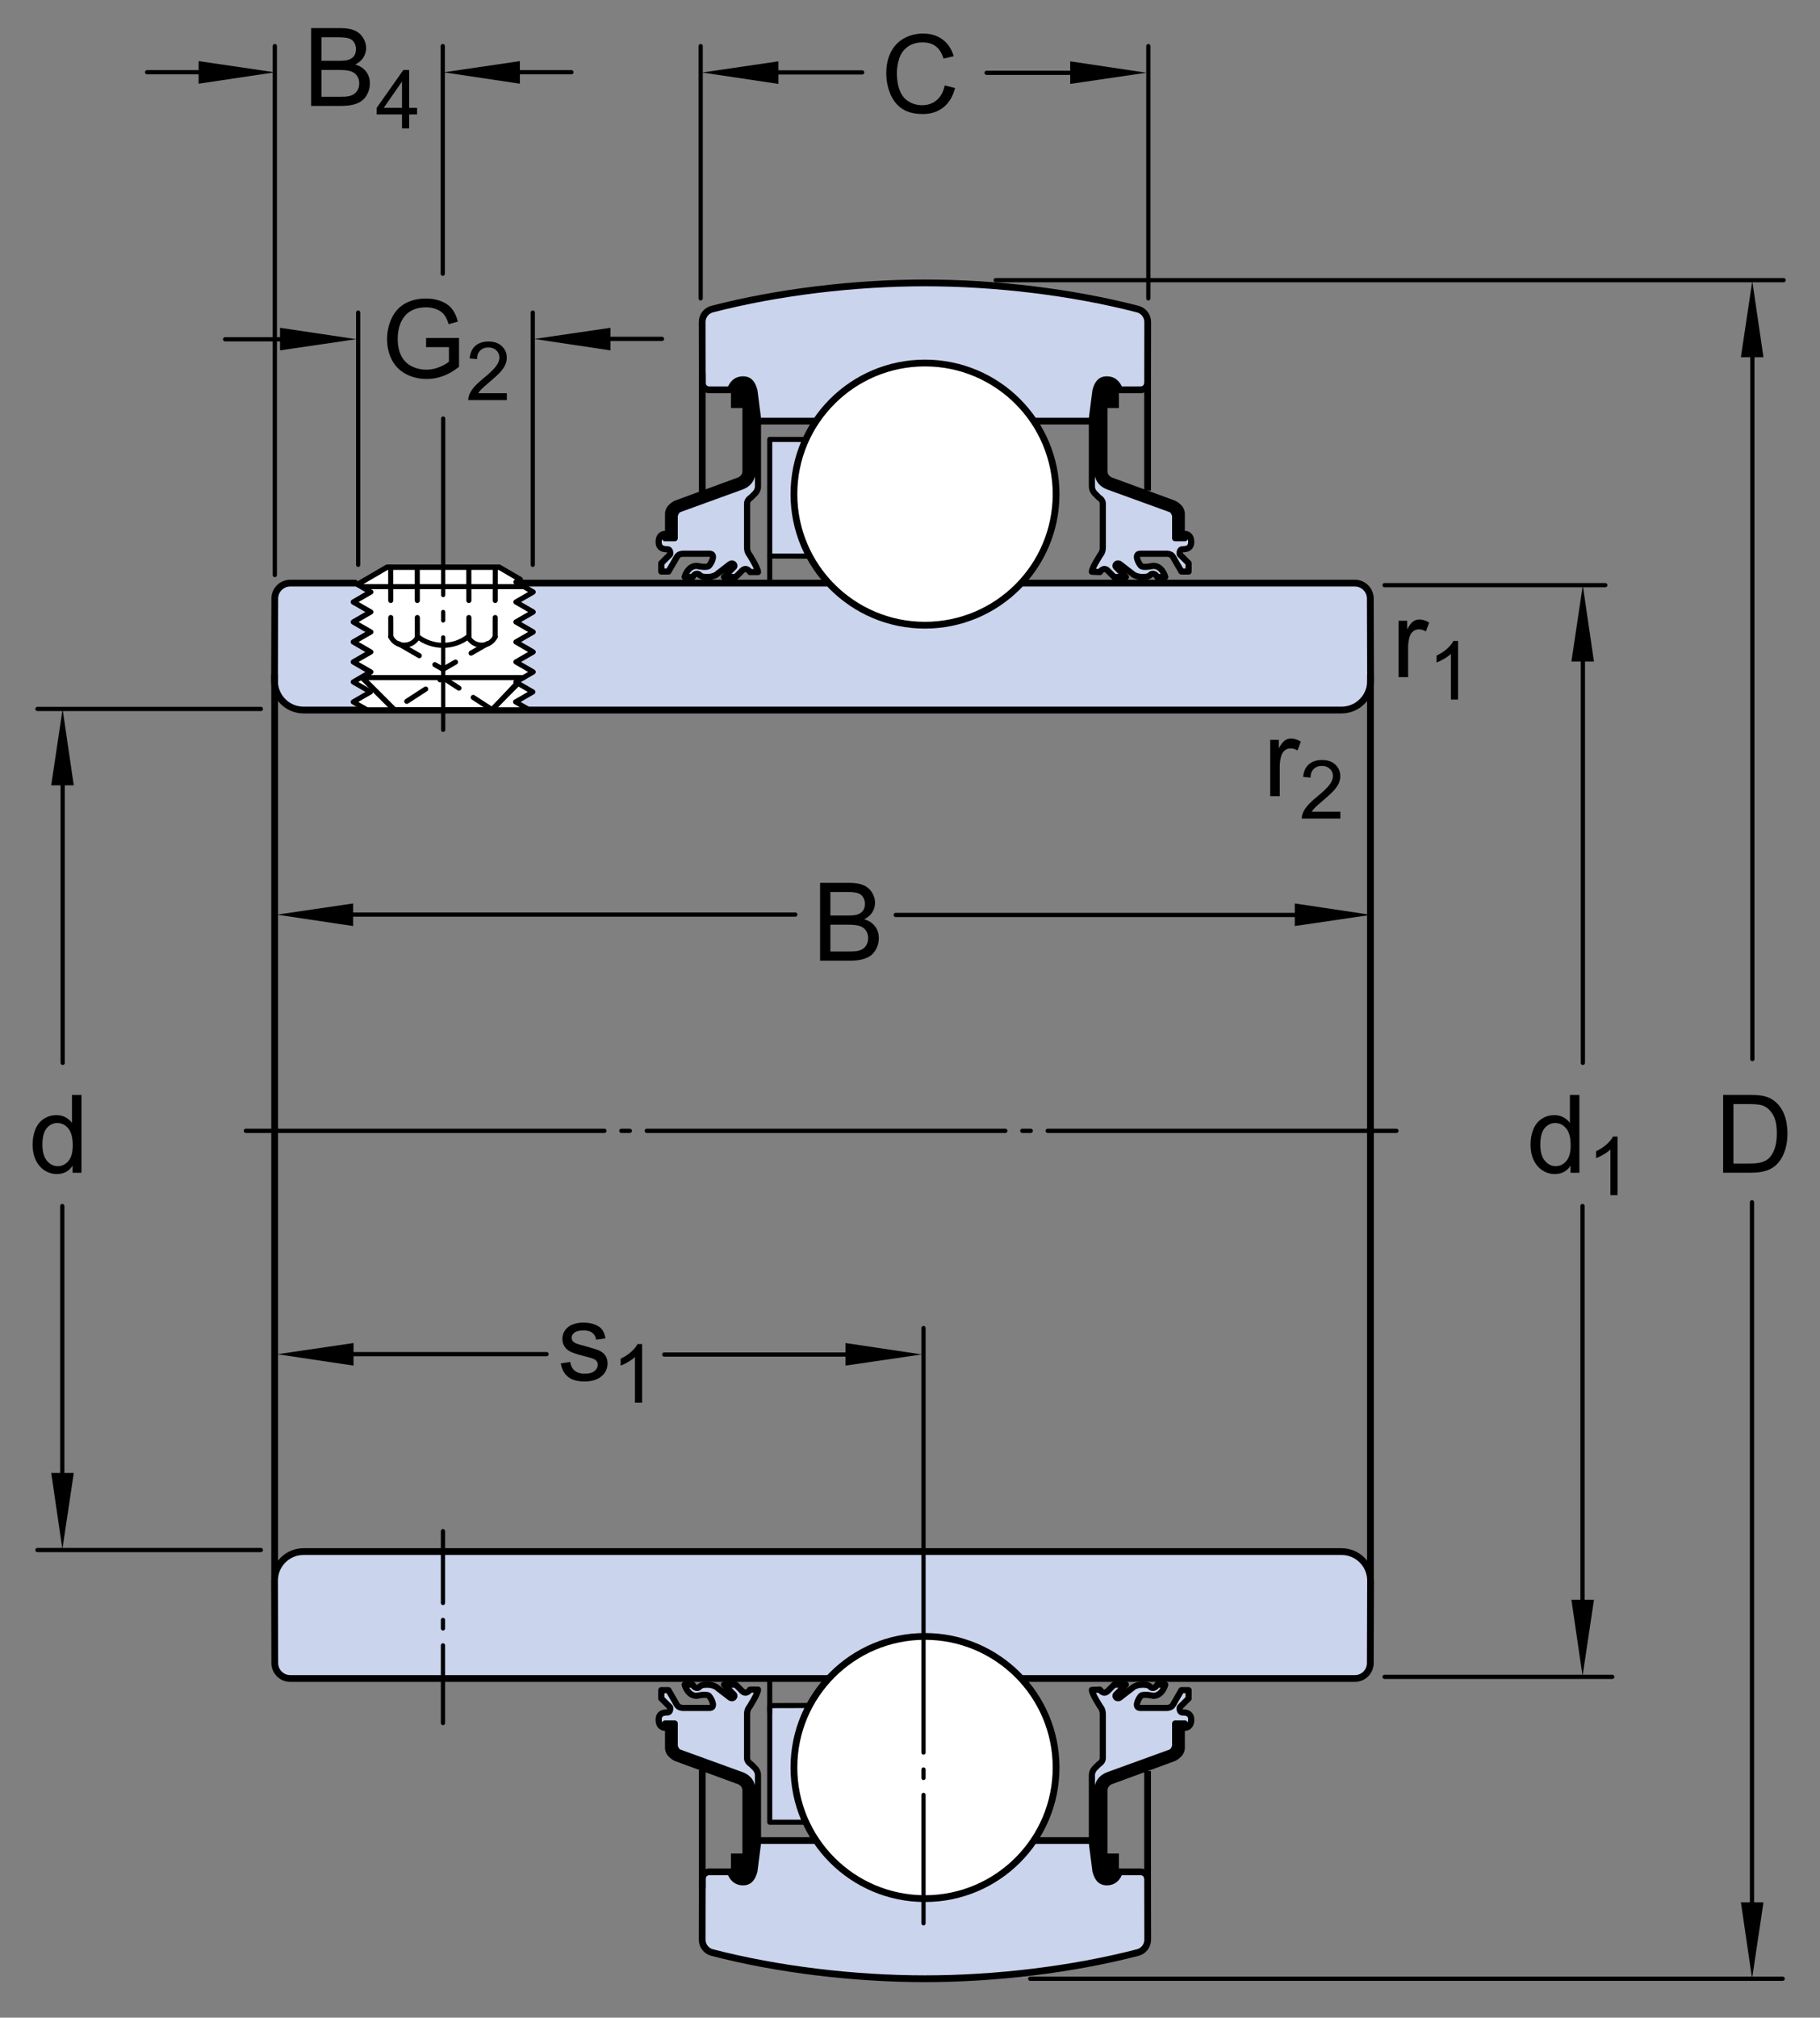 <?xml version="1.0" encoding="utf-8"?>
<!-- Generator: Adobe Illustrator 15.1.0, SVG Export Plug-In . SVG Version: 6.00 Build 0)  -->
<!DOCTYPE svg PUBLIC "-//W3C//DTD SVG 1.1//EN" "http://www.w3.org/Graphics/SVG/1.1/DTD/svg11.dtd">
<svg version="1.1" id="Lager_1" xmlns="http://www.w3.org/2000/svg" xmlns:xlink="http://www.w3.org/1999/xlink" x="0px" y="0px"
	 width="201px" height="222.75px" viewBox="0 0 201 222.75" enable-background="new 0 0 201 222.75" xml:space="preserve">
<rect x="0" y="0" width="201" height="222.75" fill="#808080" stroke="none"/>
<path fill="#CAD4ED" stroke="#000000" stroke-width="0.748" stroke-linejoin="round" d="M120.586,203.2l0.434,3.375
	c0.203,0.691,0.471,1.197,1.229,1.197c0.73,0,1.166-0.467,1.393-1.121l2.33,0.002c0.424,0,0.77,0.344,0.77,0.77l0.01,6.711
	c0,0.688-0.463,1.266-1.102,1.43c-7.23,1.875-15.68,2.891-23.5,2.891c-7.819,0-16.27-1.016-23.502-2.891
	c-0.639-0.164-1.102-0.742-1.102-1.43l0.012-6.711c0-0.426,0.344-0.77,0.77-0.77l2.33-0.002c0.227,0.654,0.662,1.121,1.393,1.121
	c0.758,0,1.025-0.506,1.229-1.197l0.434-3.375H120.586z"/>
<path d="M83.257,206.427c0,0.729-0.516,1.32-1.246,1.32c-0.729,0-1.283-0.592-1.283-1.32v-1.799h1.262v1.742v-8.73
	c0-0.455-0.467-0.658-0.467-0.658l-6.984-2.562c0,0-1.096-0.469-1.096-1.457v-2.691h1.242v2.496c0,0-0.045,0.424,0.385,0.551
	l6.857,2.49c1.238,0.469,1.332,1.764,1.332,1.764L83.257,206.427z"/>
<path fill="#CAD4ED" stroke="#000000" stroke-width="0.68" stroke-linejoin="round" d="M74.515,190.271v2.496
	c0,0,0.125,0.594,0.555,0.721l6.857,2.49c1.238,0.469,1.162,1.594,1.162,1.594l-0.002,9.494l0.623-3.865v-7.234
	c0-0.434-0.314-0.746-0.314-0.746l-0.443-0.445c0,0-0.447-0.252-0.447-0.664c0-0.414,0-4.873,0-4.873
	c0-0.537,0.279-0.814,0.279-0.814s0.928-1.469,0.928-1.891h-0.877c0,0-0.391,0.646-0.889,0.148
	c-0.496-0.496-0.695-0.695-0.695-0.695h-1.297l1.096,1.096c0.186,0.186-0.111,0.58-0.445,0.32c-1.057-0.826-1.32-1.012-1.32-1.012
	s-0.344-0.404-1.191-0.404c-0.99,0-0.707,0.363-1.119,0.363c-0.311,0-0.477-0.363-0.477-0.363h-0.887c0,0,0.303,1.234,1.328,1.234
	c0,0,1.1-0.256,1.355,0s0.826,1.336,0.062,1.336s-2.932,0-2.932,0s-0.465,0.008-0.66-0.328c-0.195-0.338-0.941-1.633-0.941-1.633
	h-0.793v0.91l0.971,0.969c0,0,0.135,0.582-0.336,0.582c-0.469,0-0.926,0.141-0.926,0.791c0,0.939,0.703,0.898,0.703,0.898v-0.475
	H74.515z"/>
<path d="M121.041,206.427c0,0.729,0.518,1.32,1.246,1.32c0.73,0,1.285-0.592,1.285-1.32v-1.799h-1.262v1.742v-8.73
	c0-0.455,0.467-0.658,0.467-0.658l6.984-2.562c0,0,1.094-0.469,1.094-1.457v-2.691h-1.24v2.496c0,0,0.043,0.424-0.385,0.551
	l-6.857,2.49c-1.238,0.469-1.332,1.764-1.332,1.764V206.427z"/>
<path fill="#CAD4ED" stroke="#000000" stroke-width="0.68" stroke-linejoin="round" d="M129.785,190.271v2.496
	c0,0-0.127,0.594-0.555,0.721l-6.857,2.49c-1.238,0.469-1.162,1.594-1.162,1.594v9.494l-0.621-3.865v-7.234
	c0-0.434,0.314-0.746,0.314-0.746l0.441-0.445c0,0,0.449-0.252,0.449-0.664c0-0.414,0-4.873,0-4.873
	c0-0.537-0.279-0.814-0.279-0.814s-0.93-1.43-0.93-1.854l0.879-0.037c0,0,0.391,0.646,0.887,0.148
	c0.498-0.496,0.697-0.695,0.697-0.695h1.297l-1.096,1.096c-0.186,0.186,0.109,0.58,0.443,0.32c1.059-0.826,1.32-1.012,1.32-1.012
	s0.346-0.404,1.191-0.404c0.992,0,0.709,0.363,1.121,0.363c0.311,0,0.475-0.363,0.475-0.363h0.889c0,0-0.303,1.234-1.328,1.234
	c0,0-1.1-0.256-1.355,0s-0.826,1.336-0.062,1.336s2.932,0,2.932,0s0.465,0.008,0.66-0.328c0.195-0.338,0.941-1.633,0.941-1.633
	h0.793v0.91l-0.971,0.969c0,0-0.135,0.582,0.336,0.582c0.469,0,0.926,0.141,0.926,0.791c0,0.939-0.705,0.898-0.705,0.898v-0.475
	H129.785z"/>
<line fill="none" stroke="#000000" stroke-width="0.748" stroke-linejoin="round" x1="77.554" y1="208.462" x2="77.554" y2="195.423"/>
<line fill="none" stroke="#000000" stroke-width="0.748" stroke-linejoin="round" x1="126.74" y1="207.423" x2="126.74" y2="195.528"/>
<path fill="#CAD4ED" stroke="#000000" stroke-width="0.748" stroke-linejoin="round" d="M120.586,46.489l0.434-3.375
	c0.203-0.691,0.471-1.197,1.229-1.197c0.73,0,1.166,0.468,1.393,1.121l2.33-0.001c0.424,0,0.77-0.345,0.77-0.771l0.01-6.71
	c0-0.689-0.463-1.267-1.102-1.432c-7.23-1.873-15.68-2.891-23.5-2.891c-7.819,0-16.27,1.018-23.502,2.891
	c-0.639,0.165-1.102,0.742-1.102,1.432l0.012,6.71c0,0.426,0.344,0.771,0.77,0.771l2.33,0.001c0.227-0.653,0.662-1.121,1.393-1.121
	c0.758,0,1.025,0.506,1.229,1.197l0.434,3.375H120.586z"/>
<path d="M83.257,43.264c0-0.729-0.516-1.321-1.246-1.321c-0.729,0-1.283,0.592-1.283,1.321v1.787h1.262v-1.731v8.73
	c0,0.455-0.467,0.657-0.467,0.657l-6.984,2.563c0,0-1.096,0.468-1.096,1.458v2.69h1.242v-2.496c0,0-0.045-0.424,0.385-0.552
	l6.857-2.489c1.238-0.469,1.332-1.763,1.332-1.763L83.257,43.264z"/>
<path fill="#CAD4ED" stroke="#000000" stroke-width="0.68" stroke-linejoin="round" d="M74.515,59.419v-2.496
	c0,0,0.125-0.594,0.555-0.722l6.857-2.489c1.238-0.469,1.162-1.593,1.162-1.593l-0.002-8.985l0.623,3.355v7.233
	c0,0.434-0.314,0.747-0.314,0.747l-0.443,0.444c0,0-0.447,0.253-0.447,0.666s0,4.872,0,4.872c0,0.536,0.279,0.814,0.279,0.814
	s0.928,1.469,0.928,1.891h-0.877c0,0-0.391-0.646-0.889-0.149c-0.496,0.497-0.695,0.696-0.695,0.696h-1.297l1.096-1.096
	c0.186-0.186-0.111-0.58-0.445-0.32c-1.057,0.826-1.32,1.012-1.32,1.012s-0.344,0.404-1.191,0.404c-0.99,0-0.707-0.363-1.119-0.363
	c-0.311,0-0.477,0.363-0.477,0.363h-0.887c0,0,0.303-1.234,1.328-1.234c0,0,1.1,0.256,1.355,0s0.826-1.337,0.062-1.337
	s-2.932,0-2.932,0s-0.465-0.007-0.66,0.33s-0.941,1.632-0.941,1.632h-0.793v-0.91l0.971-0.969c0,0,0.135-0.581-0.336-0.581
	c-0.469,0-0.926-0.142-0.926-0.792c0-0.939,0.703-0.898,0.703-0.898v0.475H74.515z"/>
<path d="M121.041,43.264c0-0.729,0.518-1.321,1.246-1.321c0.73,0,1.285,0.592,1.285,1.321v1.787h-1.262v-1.731v8.73
	c0,0.455,0.467,0.657,0.467,0.657l6.984,2.563c0,0,1.094,0.468,1.094,1.458v2.69h-1.24v-2.496c0,0,0.043-0.424-0.385-0.552
	l-6.857-2.489c-1.238-0.469-1.332-1.763-1.332-1.763V43.264z"/>
<path fill="#CAD4ED" stroke="#000000" stroke-width="0.68" stroke-linejoin="round" d="M129.785,59.419v-2.496
	c0,0-0.127-0.594-0.555-0.722l-6.857-2.489c-1.238-0.469-1.162-1.593-1.162-1.593v-8.985l-0.621,3.355v7.233
	c0,0.434,0.314,0.747,0.314,0.747l0.441,0.444c0,0,0.449,0.253,0.449,0.666s0,4.872,0,4.872c0,0.536-0.279,0.814-0.279,0.814
	s-0.93,1.431-0.93,1.854l0.879,0.037c0,0,0.391-0.646,0.887-0.149c0.498,0.497,0.697,0.696,0.697,0.696h1.297l-1.096-1.096
	c-0.186-0.186,0.109-0.58,0.443-0.32c1.059,0.826,1.32,1.012,1.32,1.012s0.346,0.404,1.191,0.404c0.992,0,0.709-0.363,1.121-0.363
	c0.311,0,0.475,0.363,0.475,0.363h0.889c0,0-0.303-1.234-1.328-1.234c0,0-1.1,0.256-1.355,0s-0.826-1.337-0.062-1.337
	s2.932,0,2.932,0s0.465-0.007,0.66,0.33s0.941,1.632,0.941,1.632h0.793v-0.91l-0.971-0.969c0,0-0.135-0.581,0.336-0.581
	c0.469,0,0.926-0.142,0.926-0.792c0-0.939-0.705-0.898-0.705-0.898v0.475H129.785z"/>
<path fill="#CAD4ED" stroke="#000000" stroke-width="0.748" stroke-linecap="round" stroke-linejoin="round" d="M57.099,64.377
	h92.53c0.945,0,1.707,0.766,1.707,1.708l0.029,9.103c0,1.768-1.434,3.201-3.205,3.201H33.523c-1.77,0-3.203-1.434-3.203-3.201
	l0.027-9.103c0-0.942,0.766-1.708,1.707-1.708h7.145"/>
<polyline fill="#FFFFFF" stroke="#000000" stroke-width="0.561" stroke-linecap="round" stroke-linejoin="round" points="
	57.417,63.978 56.939,64.254 58.847,65.358 56.939,66.462 58.847,67.564 56.939,68.668 58.847,69.771 56.939,70.874 58.847,71.978 
	56.939,73.079 58.847,74.184 56.939,75.287 58.847,76.39 56.939,77.493 58.447,78.364 40.519,78.364 39.009,77.493 40.919,76.39 
	39.009,75.287 40.919,74.184 39.009,73.079 40.919,71.978 39.009,70.874 40.919,69.771 39.009,68.668 40.919,67.564 39.009,66.462 
	40.919,65.358 39.187,64.357 "/>
<polygon fill="#FFFFFF" stroke="#000000" stroke-width="0.561" stroke-linecap="round" stroke-linejoin="round" points="
	54.355,78.355 57.236,75.287 56.972,75.287 58.884,74.184 56.972,73.079 58.884,71.978 56.972,70.874 58.884,69.771 56.972,68.668 
	58.884,67.564 56.972,66.462 58.884,65.358 56.972,64.254 57.453,63.978 57.476,63.974 55.156,62.62 42.761,62.62 39.521,64.512 
	39.222,64.357 40.957,65.358 39.044,66.462 40.957,67.564 39.044,68.668 40.957,69.771 39.044,70.874 40.957,71.978 39.044,73.079 
	40.957,74.184 40.06,74.852 43.562,78.355 "/>
<line fill="none" stroke="#000000" stroke-width="0.468" stroke-linecap="round" stroke-linejoin="round" stroke-miterlimit="1" stroke-dasharray="39.6,1.871,0.935,1.871" x1="27.152" y1="124.845" x2="154.217" y2="124.845"/>
<path fill="#CAD4ED" stroke="#000000" stroke-width="0.748" stroke-linecap="round" stroke-linejoin="round" d="M114.016,46.234"/>
<path fill="#CAD4ED" stroke="#000000" stroke-width="0.748" stroke-linecap="round" stroke-linejoin="round" d="M90.294,46.234"/>
<path fill="#CAD4ED" stroke="#000000" stroke-width="0.561" stroke-linecap="round" stroke-linejoin="round" d="M89.414,61.399
	l-4.408-0.012V48.512l3.984,0.003c-0.846,1.837-1.309,3.884-1.309,6.038C87.681,57.05,88.3,59.348,89.414,61.399z"/>
<line fill="none" stroke="#000000" stroke-width="0.561" stroke-linecap="round" stroke-linejoin="round" x1="85.005" y1="61.388" x2="85.005" y2="64.325"/>
<line fill="none" stroke="#000000" stroke-width="0.748" stroke-linecap="round" stroke-linejoin="round" x1="151.352" y1="74.566" x2="151.352" y2="174.038"/>
<line fill="none" stroke="#000000" stroke-width="0.748" stroke-linecap="round" stroke-linejoin="round" x1="30.332" y1="74.566" x2="30.332" y2="174.038"/>
<polyline fill="none" stroke="#000000" stroke-width="0.561" stroke-linecap="round" stroke-linejoin="round" points="
	39.484,64.512 42.726,62.62 55.119,62.62 57.439,63.974 "/>
<line fill="none" stroke="#000000" stroke-width="0.561" stroke-linecap="round" stroke-linejoin="round" stroke-dasharray="3.659,1.88" x1="43.148" y1="62.637" x2="43.158" y2="70.304"/>
<line fill="none" stroke="#000000" stroke-width="0.561" stroke-linecap="round" stroke-linejoin="round" stroke-dasharray="3.659,1.88" x1="54.697" y1="62.637" x2="54.685" y2="70.304"/>
<line fill="none" stroke="#000000" stroke-width="0.561" stroke-linecap="round" stroke-linejoin="round" stroke-dasharray="3.659,1.88" x1="46.082" y1="62.637" x2="46.093" y2="70.304"/>
<line fill="none" stroke="#000000" stroke-width="0.561" stroke-linecap="round" stroke-linejoin="round" stroke-dasharray="3.659,1.88" x1="51.777" y1="62.637" x2="51.787" y2="70.304"/>
<polyline fill="none" stroke="#000000" stroke-width="0.561" stroke-linecap="round" stroke-linejoin="round" stroke-dasharray="2.64,1.98" points="
	44.021,71.067 48.921,73.896 53.867,71.043 "/>
<line fill="none" stroke="#000000" stroke-width="0.561" stroke-linecap="round" stroke-linejoin="round" x1="57.208" y1="75.463" x2="54.318" y2="78.355"/>
<line fill="none" stroke="#000000" stroke-width="0.561" stroke-linecap="round" stroke-linejoin="round" x1="40.025" y1="74.852" x2="43.527" y2="78.355"/>
<line fill="none" stroke="#000000" stroke-width="0.561" stroke-linecap="round" stroke-linejoin="round" x1="39.929" y1="74.804" x2="57.83" y2="74.804"/>
<polyline fill="none" stroke="#000000" stroke-width="0.561" stroke-linecap="round" stroke-linejoin="round" stroke-dasharray="2.495,1.88" points="
	54.355,78.355 48.931,74.831 43.492,78.355 "/>
<g>
	<path fill="none" stroke="#000000" stroke-width="0.561" stroke-linecap="round" stroke-linejoin="round" d="M54.685,70.304
		c-0.266,0.548-0.83,0.925-1.48,0.925s-1.244-0.376-1.512-0.924c-0.746,0.588-1.746,0.941-2.771,0.941
		c-1.021,0-2.023-0.354-2.77-0.941c-0.268,0.548-0.857,0.924-1.512,0.924c-0.65,0-1.213-0.377-1.482-0.925"/>
</g>
<line fill="none" stroke="#000000" stroke-width="0.561" stroke-linecap="round" stroke-linejoin="round" x1="39.998" y1="64.765" x2="57.875" y2="64.765"/>
<path fill="#CAD4ED" stroke="#000000" stroke-width="0.748" stroke-linecap="round" stroke-linejoin="round" d="M32.054,185.308
	c-0.941,0-1.707-0.766-1.707-1.709l-0.027-9.1c0-1.77,1.434-3.203,3.203-3.203H148.16c1.771,0,3.205,1.434,3.205,3.203l-0.029,9.1
	c0,0.943-0.762,1.709-1.707,1.709H32.054z"/>
<g>
	<path fill="#FFFFFF" stroke="#000000" stroke-width="0.748" stroke-linecap="round" stroke-linejoin="round" d="M102.15,69.023
		c7.994,0,14.484-6.479,14.484-14.471c0-7.994-6.49-14.474-14.484-14.474c-7.993,0-14.469,6.479-14.469,14.474
		C87.681,62.545,94.158,69.023,102.15,69.023z"/>
	<path fill="none" stroke="#000000" stroke-width="0.748" stroke-linecap="round" stroke-linejoin="round" d="M102.15,54.553"/>
</g>
<path fill="#CAD4ED" stroke="#000000" stroke-width="0.748" stroke-linecap="round" stroke-linejoin="round" d="M114.016,203.452"
	/>
<path fill="#CAD4ED" stroke="#000000" stroke-width="0.748" stroke-linecap="round" stroke-linejoin="round" d="M90.294,203.452"/>
<path fill="#CAD4ED" stroke="#000000" stroke-width="0.561" stroke-linecap="round" stroke-linejoin="round" d="M89.414,188.288
	l-4.408,0.012v12.875l3.984-0.002c-0.846-1.838-1.309-3.885-1.309-6.037C87.681,192.638,88.3,190.339,89.414,188.288z"/>
<g>
	<path fill="#FFFFFF" stroke="#000000" stroke-width="0.748" stroke-linecap="round" stroke-linejoin="round" d="M102.15,180.663
		c7.994,0,14.484,6.48,14.484,14.473s-6.49,14.473-14.484,14.473c-7.993,0-14.469-6.48-14.469-14.473S94.158,180.663,102.15,180.663
		z"/>
	<path fill="none" stroke="#000000" stroke-width="0.748" stroke-linecap="round" stroke-linejoin="round" d="M102.15,195.136"/>
</g>
<line fill="none" stroke="#000000" stroke-width="0.561" stroke-linecap="round" stroke-linejoin="round" x1="85.005" y1="189.022" x2="85.005" y2="185.308"/>
<g>
	<path fill="none" stroke="#000000" stroke-width="0.945" stroke-linejoin="round" d="M102.15,54.552"/>
</g>
<line fill="none" stroke="#000000" stroke-width="0.748" stroke-linejoin="round" x1="77.554" y1="41.228" x2="77.554" y2="54.268"/>
<line fill="none" stroke="#000000" stroke-width="0.748" stroke-linejoin="round" x1="126.74" y1="42.267" x2="126.74" y2="54.161"/>
<line fill="none" stroke="#000000" stroke-width="0.468" stroke-linecap="round" stroke-linejoin="round" stroke-miterlimit="1" stroke-dasharray="8.58,1.871,0.935,1.871" x1="48.921" y1="190.228" x2="48.921" y2="169.036"/>
<g>
	
		<line fill="none" stroke="#000000" stroke-width="0.468" stroke-linecap="round" stroke-linejoin="round" stroke-miterlimit="1" stroke-dasharray="10.205,1.871,0.935,1.871,28.346" x1="48.943" y1="80.573" x2="48.943" y2="46.21"/>
	<g>
		<g>
			<g>
				
					<line fill="none" stroke="#000000" stroke-width="0.468" stroke-linecap="round" stroke-linejoin="round" stroke-miterlimit="1" x1="77.382" y1="32.94" x2="77.382" y2="5.091"/>
				
					<line fill="none" stroke="#000000" stroke-width="0.468" stroke-linecap="round" stroke-linejoin="round" stroke-miterlimit="1" x1="126.824" y1="5.091" x2="126.824" y2="32.94"/>
				<g>
					<path d="M190.303,129.47v-8.59h2.959c0.668,0,1.178,0.041,1.529,0.123c0.492,0.113,0.912,0.318,1.26,0.615
						c0.453,0.383,0.792,0.872,1.017,1.468s0.337,1.276,0.337,2.042c0,0.652-0.076,1.23-0.229,1.734s-0.348,0.921-0.586,1.251
						s-0.499,0.59-0.782,0.779s-0.625,0.333-1.025,0.431s-0.86,0.146-1.38,0.146H190.303z M191.439,128.456h1.834
						c0.566,0,1.011-0.053,1.333-0.158s0.579-0.254,0.771-0.445c0.27-0.27,0.479-0.632,0.63-1.087s0.226-1.007,0.226-1.655
						c0-0.898-0.147-1.589-0.442-2.071s-0.653-0.806-1.075-0.97c-0.305-0.117-0.795-0.176-1.471-0.176h-1.805V128.456z"/>
				</g>
				<g>
					<path d="M104.338,9.432l1.137,0.287c-0.238,0.934-0.668,1.646-1.287,2.136s-1.375,0.735-2.27,0.735
						c-0.926,0-1.679-0.188-2.259-0.565s-1.021-0.923-1.324-1.638S97.88,8.904,97.88,8.084c0-0.895,0.171-1.675,0.513-2.341
						s0.828-1.172,1.459-1.518s1.326-0.519,2.083-0.519c0.859,0,1.582,0.219,2.168,0.656s0.994,1.053,1.225,1.846l-1.119,0.264
						c-0.199-0.625-0.488-1.08-0.867-1.365s-0.855-0.428-1.43-0.428c-0.66,0-1.212,0.158-1.656,0.475s-0.755,0.741-0.935,1.274
						s-0.27,1.083-0.27,1.649c0,0.73,0.106,1.368,0.319,1.913s0.544,0.952,0.993,1.222c0.45,0.27,0.936,0.404,1.459,0.404
						c0.637,0,1.176-0.184,1.617-0.551S104.182,10.154,104.338,9.432z"/>
				</g>
				<g>
					<path d="M8.017,129.474v-0.785c-0.395,0.617-0.975,0.926-1.74,0.926c-0.496,0-0.952-0.137-1.368-0.41s-0.738-0.655-0.967-1.146
						s-0.343-1.054-0.343-1.69c0-0.621,0.104-1.185,0.311-1.69s0.518-0.894,0.932-1.163s0.877-0.404,1.389-0.404
						c0.375,0,0.709,0.079,1.002,0.237s0.531,0.364,0.715,0.618v-3.082h1.049v8.59H8.017z M4.683,126.368
						c0,0.797,0.168,1.393,0.504,1.787s0.732,0.592,1.189,0.592c0.461,0,0.853-0.188,1.175-0.565s0.483-0.952,0.483-1.726
						c0-0.852-0.164-1.477-0.492-1.875s-0.732-0.598-1.213-0.598c-0.469,0-0.86,0.191-1.175,0.574S4.683,125.544,4.683,126.368z"/>
				</g>
				
					<line fill="none" stroke="#000000" stroke-width="0.468" stroke-linecap="round" stroke-linejoin="round" stroke-miterlimit="1" x1="177.287" y1="64.603" x2="152.908" y2="64.603"/>
				<g>
					<path d="M173.447,129.474v-0.785c-0.395,0.617-0.975,0.926-1.74,0.926c-0.496,0-0.952-0.137-1.368-0.41
						s-0.738-0.655-0.967-1.146s-0.343-1.054-0.343-1.69c0-0.621,0.104-1.185,0.311-1.69s0.518-0.894,0.932-1.163
						s0.877-0.404,1.389-0.404c0.375,0,0.709,0.079,1.002,0.237s0.531,0.364,0.715,0.618v-3.082h1.049v8.59H173.447z
						 M170.113,126.368c0,0.797,0.168,1.393,0.504,1.787s0.732,0.592,1.189,0.592c0.461,0,0.853-0.188,1.175-0.565
						s0.483-0.952,0.483-1.726c0-0.852-0.164-1.477-0.492-1.875s-0.732-0.598-1.213-0.598c-0.469,0-0.86,0.191-1.175,0.574
						S170.113,125.544,170.113,126.368z"/>
					<path d="M178.646,131.948h-0.791v-5.041c-0.191,0.183-0.44,0.364-0.75,0.545c-0.309,0.183-0.586,0.318-0.832,0.409v-0.765
						c0.441-0.208,0.828-0.46,1.16-0.756c0.33-0.296,0.564-0.583,0.703-0.861h0.51V131.948z"/>
				</g>
				<g>
					<path d="M154.457,74.756v-6.223h0.949v0.943c0.242-0.441,0.466-0.732,0.671-0.873s0.431-0.211,0.677-0.211
						c0.355,0,0.717,0.113,1.084,0.34l-0.363,0.979c-0.258-0.152-0.516-0.229-0.773-0.229c-0.23,0-0.438,0.069-0.621,0.208
						s-0.314,0.331-0.393,0.577c-0.117,0.375-0.176,0.785-0.176,1.23v3.258H154.457z"/>
					<path d="M161.027,77.231h-0.791V72.19c-0.191,0.182-0.44,0.363-0.75,0.545c-0.309,0.182-0.586,0.318-0.832,0.409v-0.765
						c0.441-0.208,0.828-0.46,1.16-0.756c0.33-0.296,0.564-0.583,0.703-0.861h0.51V77.231z"/>
				</g>
				<g>
					<path d="M140.281,87.898v-6.223h0.949v0.943c0.242-0.441,0.466-0.732,0.671-0.873s0.431-0.211,0.677-0.211
						c0.355,0,0.717,0.113,1.084,0.34l-0.363,0.979c-0.258-0.152-0.516-0.229-0.773-0.229c-0.23,0-0.438,0.069-0.621,0.208
						s-0.314,0.331-0.393,0.577c-0.117,0.375-0.176,0.785-0.176,1.23v3.258H140.281z"/>
					<path d="M148.029,89.613v0.76h-4.259c-0.006-0.19,0.024-0.374,0.093-0.549c0.107-0.29,0.281-0.576,0.521-0.857
						c0.238-0.281,0.583-0.606,1.034-0.976c0.7-0.574,1.174-1.029,1.42-1.364s0.369-0.653,0.369-0.952
						c0-0.313-0.112-0.578-0.336-0.793c-0.225-0.215-0.517-0.323-0.877-0.323c-0.381,0-0.686,0.114-0.914,0.343
						s-0.345,0.545-0.348,0.949l-0.812-0.083c0.056-0.606,0.265-1.068,0.629-1.387c0.362-0.317,0.851-0.477,1.463-0.477
						c0.618,0,1.107,0.171,1.468,0.514s0.54,0.768,0.54,1.274c0,0.258-0.053,0.511-0.158,0.76s-0.28,0.511-0.524,0.787
						c-0.245,0.275-0.651,0.653-1.22,1.134c-0.475,0.398-0.779,0.669-0.914,0.811s-0.246,0.285-0.334,0.428H148.029z"/>
				</g>
			</g>
			<g>
				<path d="M90.57,106.057v-8.59h3.223c0.656,0,1.183,0.087,1.579,0.261s0.707,0.441,0.932,0.803s0.337,0.739,0.337,1.134
					c0,0.367-0.1,0.713-0.299,1.037s-0.5,0.586-0.902,0.785c0.52,0.152,0.919,0.412,1.198,0.779s0.419,0.801,0.419,1.301
					c0,0.402-0.085,0.776-0.255,1.122s-0.38,0.612-0.63,0.8s-0.563,0.329-0.94,0.425s-0.839,0.144-1.386,0.144H90.57z
					 M91.707,101.076h1.857c0.504,0,0.865-0.033,1.084-0.1c0.289-0.086,0.507-0.229,0.653-0.428s0.22-0.449,0.22-0.75
					c0-0.285-0.068-0.536-0.205-0.753s-0.332-0.365-0.586-0.445s-0.689-0.12-1.307-0.12h-1.717V101.076z M91.707,105.043h2.139
					c0.367,0,0.625-0.014,0.773-0.041c0.262-0.047,0.48-0.125,0.656-0.234s0.32-0.269,0.434-0.478s0.17-0.45,0.17-0.724
					c0-0.32-0.082-0.599-0.246-0.835s-0.392-0.402-0.683-0.498s-0.71-0.144-1.257-0.144h-1.986V105.043z"/>
			</g>
			<g>
				<path d="M61.933,150.522l1.043-0.164c0.059,0.418,0.222,0.738,0.489,0.961s0.642,0.334,1.122,0.334
					c0.484,0,0.844-0.099,1.078-0.296s0.352-0.429,0.352-0.694c0-0.238-0.104-0.426-0.311-0.562
					c-0.145-0.094-0.504-0.213-1.078-0.357c-0.773-0.195-1.31-0.364-1.608-0.507s-0.525-0.34-0.68-0.592s-0.231-0.53-0.231-0.835
					c0-0.277,0.063-0.534,0.19-0.771s0.3-0.433,0.519-0.589c0.164-0.121,0.388-0.224,0.671-0.308s0.587-0.126,0.911-0.126
					c0.488,0,0.917,0.07,1.286,0.211s0.642,0.331,0.817,0.571s0.297,0.562,0.363,0.964l-1.031,0.141
					c-0.047-0.32-0.183-0.57-0.407-0.75s-0.542-0.27-0.952-0.27c-0.484,0-0.83,0.08-1.037,0.24s-0.311,0.348-0.311,0.562
					c0,0.137,0.043,0.26,0.129,0.369c0.086,0.113,0.221,0.207,0.404,0.281c0.105,0.039,0.416,0.129,0.932,0.27
					c0.746,0.199,1.267,0.362,1.562,0.489s0.526,0.312,0.694,0.554s0.252,0.543,0.252,0.902c0,0.352-0.103,0.683-0.308,0.993
					s-0.501,0.551-0.888,0.721s-0.824,0.255-1.312,0.255c-0.809,0-1.425-0.168-1.849-0.504S62.05,151.183,61.933,150.522z"/>
				<path d="M70.917,154.854h-0.791v-5.041c-0.19,0.183-0.44,0.364-0.75,0.545c-0.309,0.183-0.586,0.318-0.833,0.409v-0.765
					c0.442-0.208,0.829-0.46,1.16-0.756s0.565-0.583,0.703-0.861h0.51V154.854z"/>
			</g>
			
				<line fill="none" stroke="#000000" stroke-width="0.468" stroke-linecap="round" stroke-linejoin="round" stroke-dasharray="14.173,1.871,0.935,1.871,113.386" x1="101.992" y1="212.333" x2="101.992" y2="146.618"/>
		</g>
	</g>
	
		<line fill="none" stroke="#000000" stroke-width="0.468" stroke-linecap="round" stroke-linejoin="round" stroke-miterlimit="1" x1="113.775" y1="218.454" x2="196.875" y2="218.454"/>
	
		<line fill="none" stroke="#000000" stroke-width="0.468" stroke-linecap="round" stroke-linejoin="round" stroke-miterlimit="1" x1="196.984" y1="30.929" x2="109.967" y2="30.929"/>
	
		<line fill="none" stroke="#000000" stroke-width="0.468" stroke-linecap="round" stroke-linejoin="round" x1="193.531" y1="116.923" x2="193.531" y2="35.64"/>
	<polygon points="194.756,39.438 193.521,31.021 192.262,39.44 	"/>
	
		<line fill="none" stroke="#000000" stroke-width="0.468" stroke-linecap="round" stroke-linejoin="round" x1="193.488" y1="132.731" x2="193.488" y2="213.819"/>
	<polygon points="192.264,210.021 193.498,218.438 194.758,210.021 	"/>
	
		<line fill="none" stroke="#000000" stroke-width="0.468" stroke-linecap="round" stroke-linejoin="round" stroke-miterlimit="1" x1="178.055" y1="185.126" x2="152.908" y2="185.126"/>
	
		<line fill="none" stroke="#000000" stroke-width="0.468" stroke-linecap="round" stroke-linejoin="round" x1="174.77" y1="133.149" x2="174.77" y2="180.415"/>
	<polygon points="173.545,176.618 174.779,185.036 176.037,176.618 	"/>
	
		<line fill="none" stroke="#000000" stroke-width="0.468" stroke-linecap="round" stroke-linejoin="round" x1="174.812" y1="117.339" x2="174.812" y2="69.235"/>
	<polygon points="176.035,73.034 174.803,64.616 173.545,73.036 	"/>
	
		<line fill="none" stroke="#000000" stroke-width="0.468" stroke-linecap="round" stroke-linejoin="round" stroke-miterlimit="1" x1="4.136" y1="78.269" x2="28.812" y2="78.271"/>
	
		<line fill="none" stroke="#000000" stroke-width="0.468" stroke-linecap="round" stroke-linejoin="round" stroke-miterlimit="1" x1="4.136" y1="171.126" x2="28.812" y2="171.126"/>
	
		<line fill="none" stroke="#000000" stroke-width="0.468" stroke-linecap="round" stroke-linejoin="round" x1="6.88" y1="133.149" x2="6.88" y2="166.415"/>
	<polygon points="5.658,162.618 6.89,171.036 8.148,162.618 	"/>
	
		<line fill="none" stroke="#000000" stroke-width="0.468" stroke-linecap="round" stroke-linejoin="round" x1="6.923" y1="117.339" x2="6.923" y2="82.901"/>
	<polygon points="8.146,86.7 6.914,78.282 5.656,86.702 	"/>
	
		<line fill="none" stroke="#000000" stroke-width="0.468" stroke-linecap="round" stroke-linejoin="round" x1="98.925" y1="101.011" x2="146.795" y2="101.011"/>
	<polygon points="142.994,102.235 151.412,101.001 142.994,99.743 	"/>
	
		<line fill="none" stroke="#000000" stroke-width="0.468" stroke-linecap="round" stroke-linejoin="round" x1="87.83" y1="100.968" x2="35.205" y2="100.968"/>
	<polygon points="39.001,99.743 30.583,100.978 39.003,102.237 	"/>
	
		<line fill="none" stroke="#000000" stroke-width="0.468" stroke-linecap="round" stroke-linejoin="round" x1="60.361" y1="149.497" x2="35.244" y2="149.497"/>
	<polygon points="39.044,148.272 30.626,149.507 39.044,150.765 	"/>
	
		<line fill="none" stroke="#000000" stroke-width="0.468" stroke-linecap="round" stroke-linejoin="round" x1="73.361" y1="149.54" x2="97.183" y2="149.54"/>
	<polygon points="93.38,150.763 101.803,149.53 93.38,148.272 	"/>
	
		<line fill="none" stroke="#000000" stroke-width="0.468" stroke-linecap="round" stroke-linejoin="round" x1="95.218" y1="7.995" x2="82.166" y2="7.995"/>
	<polygon points="85.97,6.771 77.544,8.005 85.97,9.265 	"/>
	
		<line fill="none" stroke="#000000" stroke-width="0.468" stroke-linecap="round" stroke-linejoin="round" x1="108.961" y1="8.038" x2="121.99" y2="8.038"/>
	<polygon points="118.193,9.263 126.611,8.028 118.193,6.771 	"/>
	<g>
		<path d="M47.056,38.324v-1.008l3.639-0.006v3.188c-0.559,0.445-1.135,0.78-1.729,1.005s-1.203,0.337-1.828,0.337
			c-0.844,0-1.61-0.181-2.3-0.542s-1.21-0.884-1.562-1.567s-0.527-1.447-0.527-2.291c0-0.836,0.175-1.616,0.524-2.341
			s0.853-1.263,1.509-1.614s1.412-0.527,2.268-0.527c0.621,0,1.183,0.101,1.685,0.302s0.896,0.481,1.181,0.841
			s0.502,0.828,0.65,1.406l-1.025,0.281c-0.129-0.438-0.289-0.781-0.48-1.031s-0.465-0.45-0.82-0.601s-0.75-0.226-1.184-0.226
			c-0.52,0-0.969,0.079-1.348,0.237s-0.685,0.366-0.917,0.624s-0.413,0.541-0.542,0.85c-0.219,0.531-0.328,1.107-0.328,1.729
			c0,0.766,0.132,1.406,0.396,1.922s0.647,0.898,1.151,1.148s1.039,0.375,1.605,0.375c0.492,0,0.973-0.095,1.441-0.284
			s0.824-0.392,1.066-0.606v-1.6H47.056z"/>
		<path d="M55.976,43.413v0.76h-4.258c-0.006-0.19,0.025-0.374,0.092-0.549c0.108-0.29,0.282-0.576,0.521-0.857
			c0.238-0.281,0.583-0.606,1.035-0.976c0.7-0.574,1.173-1.029,1.419-1.364s0.369-0.653,0.369-0.952
			c0-0.313-0.112-0.578-0.336-0.793c-0.225-0.215-0.517-0.323-0.877-0.323c-0.381,0-0.686,0.114-0.914,0.343
			s-0.344,0.545-0.347,0.949l-0.813-0.083c0.056-0.606,0.265-1.068,0.628-1.387c0.363-0.317,0.851-0.477,1.463-0.477
			c0.618,0,1.107,0.171,1.468,0.514s0.541,0.768,0.541,1.274c0,0.258-0.053,0.511-0.158,0.76s-0.281,0.511-0.525,0.787
			c-0.245,0.275-0.651,0.653-1.22,1.134c-0.475,0.398-0.779,0.669-0.914,0.811s-0.246,0.285-0.334,0.428H55.976z"/>
	</g>
	<g>
		<path d="M34.363,11.693v-8.59h3.223c0.656,0,1.183,0.087,1.579,0.261s0.707,0.441,0.932,0.803s0.337,0.739,0.337,1.134
			c0,0.367-0.1,0.713-0.299,1.037s-0.5,0.586-0.902,0.785c0.52,0.152,0.919,0.412,1.198,0.779s0.419,0.801,0.419,1.301
			c0,0.402-0.085,0.776-0.255,1.122s-0.38,0.612-0.63,0.8s-0.563,0.329-0.94,0.425s-0.839,0.144-1.386,0.144H34.363z M35.5,6.713
			h1.857c0.504,0,0.865-0.033,1.084-0.1c0.289-0.086,0.507-0.229,0.653-0.428s0.22-0.449,0.22-0.75c0-0.285-0.068-0.536-0.205-0.753
			s-0.332-0.365-0.586-0.445s-0.689-0.12-1.307-0.12H35.5V6.713z M35.5,10.68h2.139c0.367,0,0.625-0.014,0.773-0.041
			c0.262-0.047,0.48-0.125,0.656-0.234s0.32-0.269,0.434-0.478s0.17-0.45,0.17-0.724c0-0.32-0.082-0.599-0.246-0.835
			s-0.392-0.402-0.683-0.498s-0.71-0.144-1.257-0.144H35.5V10.68z"/>
		<path d="M44.397,14.173v-1.542h-2.795v-0.725l2.94-4.175h0.646v4.175h0.87v0.725h-0.87v1.542H44.397z M44.397,11.906V9.001
			l-2.017,2.905H44.397z"/>
	</g>
	<g>
		
			<line fill="none" stroke="#000000" stroke-width="0.468" stroke-linecap="round" stroke-linejoin="round" stroke-miterlimit="1" x1="58.837" y1="62.358" x2="58.837" y2="34.509"/>
		
			<line fill="none" stroke="#000000" stroke-width="0.468" stroke-linecap="round" stroke-linejoin="round" x1="73.111" y1="37.413" x2="63.621" y2="37.413"/>
		<polygon points="67.417,36.188 59.001,37.423 67.419,38.683 		"/>
	</g>
	<g>
		
			<line fill="none" stroke="#000000" stroke-width="0.468" stroke-linecap="round" stroke-linejoin="round" stroke-miterlimit="1" x1="39.556" y1="34.509" x2="39.556" y2="62.358"/>
		
			<line fill="none" stroke="#000000" stroke-width="0.468" stroke-linecap="round" stroke-linejoin="round" x1="24.861" y1="37.456" x2="34.724" y2="37.456"/>
		<polygon points="30.927,38.681 39.345,37.446 30.927,36.188 		"/>
	</g>
	
		<line fill="none" stroke="#000000" stroke-width="0.468" stroke-linecap="round" stroke-linejoin="round" stroke-miterlimit="1" x1="48.9" y1="30.22" x2="48.9" y2="5.091"/>
	
		<line fill="none" stroke="#000000" stroke-width="0.468" stroke-linecap="round" stroke-linejoin="round" stroke-miterlimit="1" x1="30.351" y1="63.487" x2="30.351" y2="5.091"/>
	<g>
		
			<line fill="none" stroke="#000000" stroke-width="0.468" stroke-linecap="round" stroke-linejoin="round" x1="63.107" y1="7.974" x2="53.615" y2="7.974"/>
		<polygon points="57.412,6.749 48.996,7.983 57.416,9.241 		"/>
	</g>
	<g>
		
			<line fill="none" stroke="#000000" stroke-width="0.468" stroke-linecap="round" stroke-linejoin="round" x1="16.244" y1="7.974" x2="25.736" y2="7.974"/>
		<polygon points="21.939,6.749 30.355,7.983 21.935,9.241 		"/>
	</g>
</g>
</svg>
